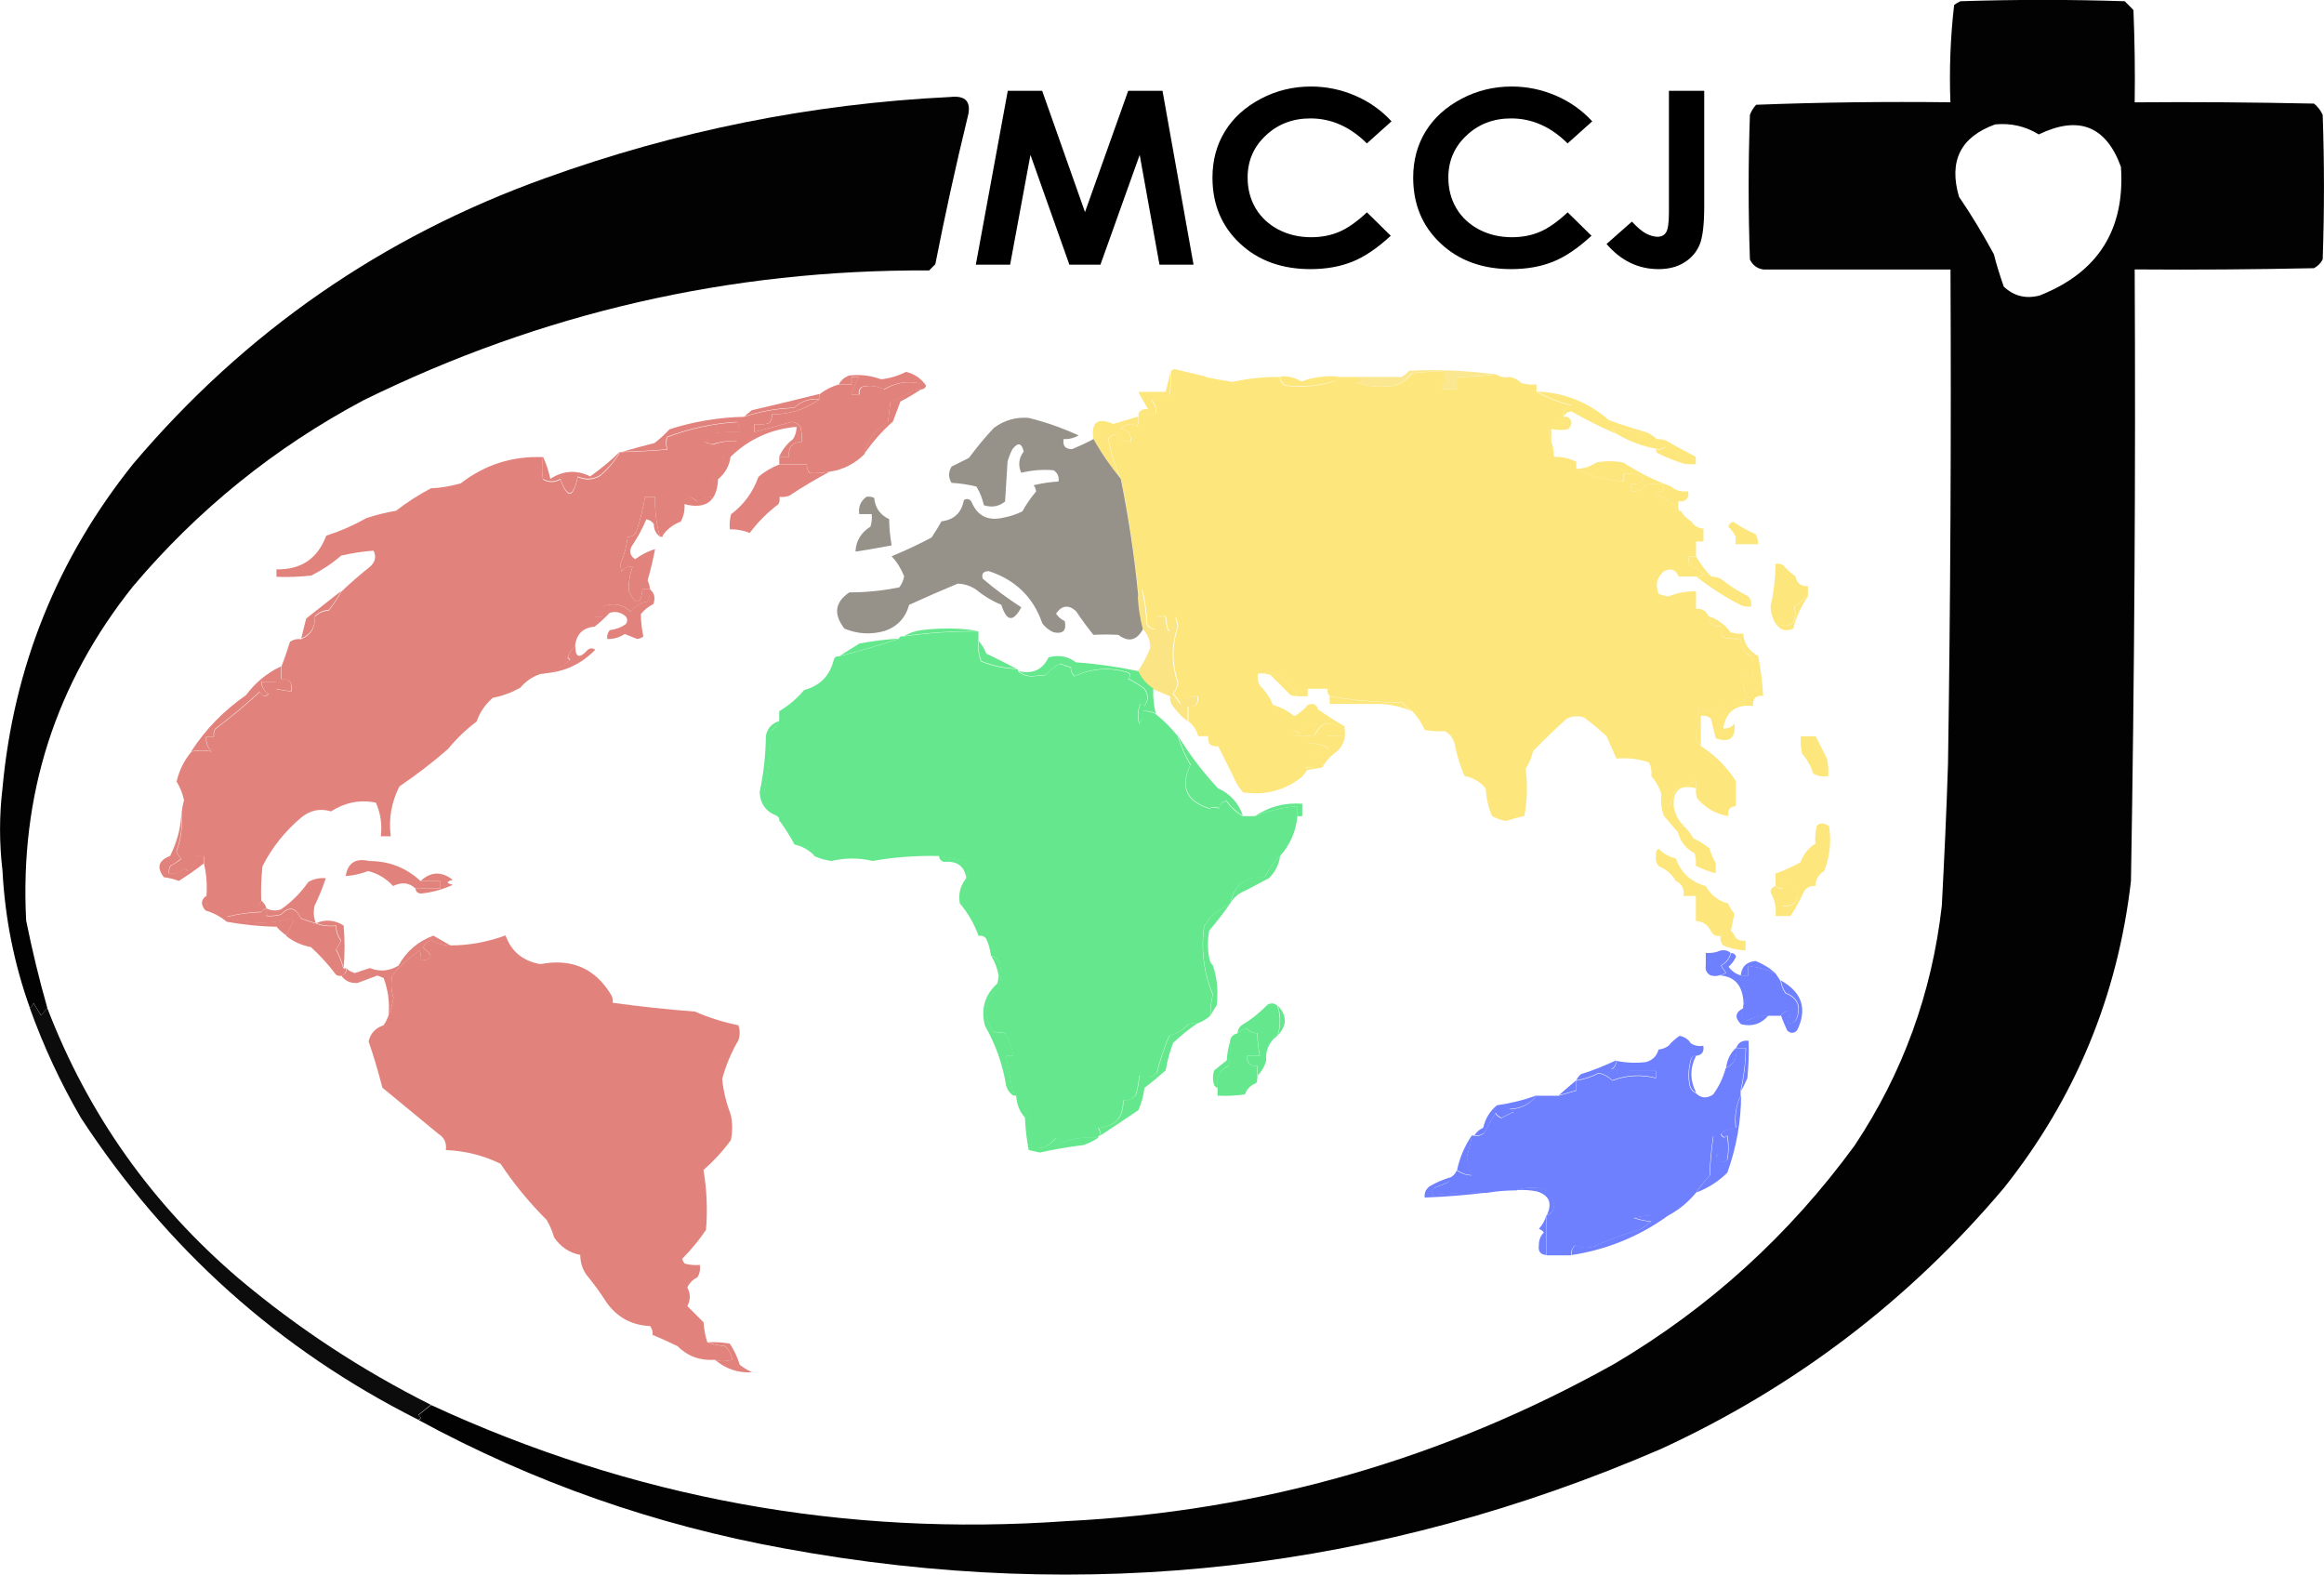 <svg xmlns="http://www.w3.org/2000/svg" id="Layer_1" data-name="Layer 1" viewBox="0 0 299.53 202.93"><defs><style>      .cls-1 {        fill: #6f80ff;      }      .cls-1, .cls-2, .cls-3, .cls-4, .cls-5, .cls-6, .cls-7, .cls-8, .cls-9, .cls-10 {        stroke-width: 0px;      }      .cls-1, .cls-2, .cls-4, .cls-5, .cls-6, .cls-7, .cls-8, .cls-9, .cls-10 {        fill-rule: evenodd;      }      .cls-2 {        fill: #e2827c;      }      .cls-3 {        fill: #000;      }      .cls-4 {        fill: #969189;      }      .cls-5 {        fill: #020202;      }      .cls-6 {        fill: #fde67c;      }      .cls-7 {        fill: #fae790;      }      .cls-8 {        fill: #0c0c0c;      }      .cls-9 {        fill: #65e88d;      }      .cls-10 {        fill: #fae484;      }    </style></defs><g><path class="cls-5" d="M6.09,129.89c-.26.29-.51.61-.8.96-.32-.55-.64-1.06-.96-1.61-.1.29-.26.51-.48.64-2.05-5.72-3.21-11.61-3.53-17.69-.42-3.54-.42-7.08,0-10.61,1.44-15.66,7.06-29.59,16.85-41.81,14.38-16.98,32.07-29.27,53.13-36.82,16.85-6.08,34.25-9.58,52.17-10.45,2.02-.23,2.76.64,2.25,2.57-1.54,6.3-2.92,12.61-4.17,18.98-.26.26-.55.55-.8.8-25.65-.13-49.92,5.44-72.88,16.72-11.43,6.08-21.32,14.05-29.7,23.96-10.05,12.58-14.64,26.95-13.8,43.1.77,3.8,1.67,7.56,2.73,11.26Z"></path><path class="cls-5" d="M299.36,14.8c-.26-.58-.64-1.06-1.12-1.45-7.7-.16-15.41-.23-23.11-.16.06-3.96,0-7.94-.16-11.9l-1.12-1.13c-7.06-.23-14.13-.23-21.19,0-.29.13-.55.29-.8.48-.48,4.15-.64,8.33-.48,12.54-8.35-.1-16.69,0-25.04.32-.35.39-.61.8-.8,1.29-.22,6.21-.22,12.45,0,18.65.35.74.96,1.19,1.77,1.29h24.08c.1,21.29,0,42.52-.32,63.68-.19,6.11-.48,12.22-.8,18.33-1.28,11.22-5.01,21.52-11.24,30.88-8.41,11.51-18.72,20.9-30.98,28.14-21.93,12.25-45.46,19.01-70.63,20.26-28.6,2.03-55.89-2.96-81.86-14.96-.51.42-1.06.84-1.61,1.29.35.29.35.51,0,.64,14.8,8.04,30.53,13.54,47.19,16.56,39.01,7.17,76.66,2.86,113-12.86,17.21-7.94,31.94-19.14,44.14-33.61,9.21-11.58,14.67-24.76,16.37-39.56.45-26.28.61-52.52.48-78.8,7.7.06,15.41,0,23.11-.16.48-.26.87-.64,1.12-1.13.22-6.21.22-12.45,0-18.65ZM262.92,38.07c-1.8.48-3.34.1-4.66-1.13-.48-1.38-.93-2.77-1.28-4.18-1.38-2.54-2.86-5.02-4.49-7.4-1.35-4.6.19-7.72,4.66-9.33,2.02-.19,3.88.23,5.62,1.29,5.14-2.48,8.67-1.09,10.59,4.18.55,8.07-2.95,13.6-10.43,16.56Z"></path><path class="cls-6" d="M155.32,48.57c1.16.26,2.34.45,3.53.64,2.02-.45,4.05-.64,6.1-.64,0,.48.22.87.64,1.13,2.05.26,4.11.1,6.1-.48.39-.06.61-.29.64-.64h2.62c.13.23.35.39.64.48-.22.1-.42.23-.64.32,1.57.48,3.18.58,4.82.32.93-.29,1.67-.84,2.25-1.61,1.38-.16,2.79-.23,4.17-.16-.06.42.06.8.32,1.13-.48.23-.67.61-.64,1.13h1.87v-1.61c1.73,0,3.44-.13,5.14-.32.45.32,1,.42,1.61.32.61.06,1.16.35,1.61.8.64.16,1.28.23,1.93.16v.96c1.38.77,2.86,1.35,4.49,1.77-.9.26-1.22.74-.96,1.45h.32v.96c-2.02-.45-2.66.29-1.93,2.25.22.61.32,1.25.32,1.93,1.03,0,1.99.19,2.89.64v.91c1.89.96,3.92,1.51,6.1,1.61v-.96c.83-.1,1.64,0,2.41.32.19.29.16.58-.16.8-.42.16-.83.23-1.28.16v.96c.8.1,1.44-.16,1.93-.8.74-.16,1.48-.23,2.25-.16v.96c-.39-.06-.71.03-.96.32,1.09.51,2.05,1.16,2.89,1.93,0,.23.1.32.32.32.32.55.74.96,1.28,1.29.39.58.9.9,1.61.96v1.66h-.96v1.93h-.96c-.06.45,0,.87.16,1.29.71.16,1.28.48,1.77.96-.26.29-.58.39-.96.32h-2.25c-.39-.9-1.03-1.13-1.93-.64-.9.8-1.12,1.77-.64,2.89.42.16.83.29,1.28.32,1.12-.45,2.31-.68,3.53-.64v2.25c.8-.06,1.32.26,1.61.96.06.96.61,1.38,1.61,1.29-.06.51,0,1,.32,1.45.74.16,1.48.23,2.25.16-.1,1.13.39,1.87,1.44,2.25.26,1,.22,1.96-.16,2.89-.83-.8-1.16-.55-.96.8,0,.64.26,1.16.64,1.61-.9.58-1.86,1.06-2.89,1.45-.29-.03-.58-.13-.8-.32-.96.84-1.93.84-2.89,0,.22,1.29.16,2.57-.16,3.86,0,.58.26,1.03.64,1.29,1.83,1.19,3.31,2.67,4.49,4.5v3.22c-.77.06-1.09.48-.96,1.29-1.57-.23-2.92-1-4.01-2.25-.16-.42-.22-.84-.16-1.29.1-1.32-.13-1.48-.64-.48-.64.1-1.28.23-1.93.32-.39.87-.71,1.8-.96,2.73-.32-.68-.64-1.32-.96-1.93-.29-.87-.71-1.61-1.28-2.25.06-.64,0-1.22-.32-1.77-1.35-.45-2.73-.61-4.17-.48-.42-.96-.87-1.93-1.28-2.89-.9-.84-1.86-1.64-2.89-2.41-.77-.26-1.51-.19-2.25.16-1.51,1.35-2.95,2.73-4.33,4.18-.19.8-.51,1.58-.96,2.25.26,2.03.22,4.08-.16,6.11-.8.16-1.61.39-2.41.64-.64-.13-1.22-.35-1.77-.64-.45-1.09-.74-2.28-.8-3.54-.74-.9-1.64-1.42-2.73-1.61-.58-1.29-1-2.7-1.28-4.18-.22-.74-.64-1.29-1.28-1.61-.87.06-1.73,0-2.57-.16-.42-.93-.96-1.74-1.61-2.41-.45-.29-.9-.68-1.28-1.13-3.15,0-6.26-.29-9.31-.8-.29-.23-.39-.55-.32-.96h-2.57v.96h-1.28c-.8-1.7-2.15-2.8-4.01-3.22-.45,0-.83.1-1.12.32-.1.58,0,1.13.32,1.61.71.68,1.22,1.48,1.61,2.41,1.03.29,1.93.77,2.73,1.45.67-.35,1.28-.84,1.77-1.45.64-.26,1.06-.1,1.28.48v1.93c-.9.13-1.64.58-2.25,1.29-.48-.45-.93-.39-1.28.16,1.06.23,2.15.23,3.21,0,.58-1.38,1.54-1.77,2.89-1.13.45.32.64.77.64,1.29h-1.93c.1.55.16,1.09.16,1.61-.83-.55-1.73-.74-2.73-.64,0,1.09.48,1.51,1.61,1.29.13,1.38-.51,1.96-1.93,1.77-.26.32-.39.71-.32,1.13-2.22,1.83-4.78,2.51-7.7,2.09-.55-.64-1-1.35-1.28-2.09l-1.93-3.86c-.96.1-1.38-.32-1.28-1.29h-1.28c-.22-.77-.64-1.42-1.28-1.93v-1.93c.96.1,1.38-.32,1.28-1.29-.93-.06-1.67.26-2.25.96-.29-.45-.61-.9-.96-1.29.35-.42.58-.9.64-1.45-.83-2.41-.83-4.82,0-7.24-.1-.42-.22-.87-.32-1.29-.61,2.54-1.03,2.54-1.28,0h-1.28v1.61c-.51.03-.9-.16-1.12-.64-.06-1.54-.29-3.02-.64-4.5-.06.39-.22.71-.48.96-.48-5.08-1.25-10.13-2.25-15.12-.8-1.7-1.35-3.41-1.61-5.15.55-.8,1.09-.77,1.61.16.42.16.83.23,1.28.16.06-.9-.39-1.45-1.28-1.61.58-.71,1.28-.8,2.09-.32.16-.42.22-.84.16-1.29v-.32h2.25c.1-.74-.13-1.38-.64-1.93.8-.23,1.61-.45,2.41-.64.16-.96.22-1.93.16-2.89.06-.19.22-.29.48-.32,1.38.32,2.7.64,4.01.96Z"></path><path class="cls-2" d="M118.72,50.18c0-.32-.06-.58-.32-.8-1.61-.32-3.11-.03-4.49.8-.96-.48-1.93-.58-2.89-.32-.29.26-.39.58-.32.96h-.96c.22-.8.55-1.54.96-2.25h-.96v.96h-1.61c.26-.55.71-.9,1.28-1.13,1.41-.19,2.83,0,4.17.48,1.12-.13,2.18-.45,3.21-.96,1.06.26,1.93.84,2.57,1.77-.1.32-.32.48-.64.48Z"></path><path class="cls-6" d="M165,48.52c1-.1,1.89.13,2.73.64,1.51-.55,3.05-.77,4.66-.64,0,.35-.26.58-.64.64-1.99.58-4.05.74-6.1.48-.42-.26-.64-.64-.64-1.13Z"></path><path class="cls-7" d="M192.88,48.25c-1.7.19-3.4.29-5.14.32v1.61h-1.93c0-.51.16-.9.64-1.13-.26-.32-.39-.71-.32-1.13-1.38-.06-2.79,0-4.17.16-.58.77-1.32,1.32-2.25,1.61-1.64.26-3.24.16-4.82-.32.22-.1.42-.23.64-.32-.29-.1-.51-.26-.64-.48h5.78c.35-.19.67-.48.96-.8,3.82-.19,7.54,0,11.24.48Z"></path><path class="cls-6" d="M150.88,47.93c.06.96,0,1.93-.16,2.89-.8.19-1.61.42-2.41.64.51.55.74,1.19.64,1.93h-2.25c.22-.55.64-.74,1.28-.64-.42-.74-.87-1.51-1.28-2.25h3.53c.22-.87.42-1.7.64-2.57Z"></path><path class="cls-2" d="M105.56,50.77v.64c-1.25-.1-2.31.29-3.21,1.13-2.22.06-4.33.45-6.42,1.13.29-.26.61-.51.96-.8,2.92-.68,5.81-1.38,8.67-2.09Z"></path><path class="cls-2" d="M118.78,50.18c-.45-.06-.87,0-1.28.16-.8.68-1.7,1.16-2.73,1.45-.1.87-.22,1.7-.32,2.57-1.64,1-2.63,2.38-3.05,4.18-1.22,1.22-2.73,1.99-4.49,2.25-.87.16-1.7.23-2.57.16-.26-.32-.39-.71-.32-1.13h-3.58v-.96h1.28c-.16-1.22.39-1.87,1.61-1.93.06-.64,0-1.29-.16-1.93-.26-.35-.64-.58-1.12-.64-1.61.48-3.21.9-4.82,1.29v-.96c.64.06,1.28,0,1.93-.16.26-.32.39-.71.32-1.13,2.28,0,4.33-.64,6.1-1.93v-.64c.74-.58,1.61-1.03,2.57-1.29h1.61v-.96h.96c-.42.71-.74,1.45-.96,2.25h1.02c-.06-.39.03-.71.32-.96.96-.26,1.93-.16,2.89.32,1.38-.84,2.89-1.13,4.49-.8.26.23.35.48.32.8Z"></path><path class="cls-2" d="M105.56,51.47c-1.77,1.29-3.82,1.93-6.1,1.93.06.42-.06.8-.32,1.13-.64.16-1.28.23-1.93.16v.96c1.61-.39,3.21-.8,4.82-1.29.48.06.87.29,1.12.64.16.64.22,1.29.16,1.93-1.22.06-1.77.71-1.61,1.93h-1.28c.39-.87.96-1.64,1.77-2.25.32-.48.48-1.03.48-1.61-3.31.29-6.13,1.58-8.51,3.86-.16,1.19-.71,2.15-1.61,2.89-.13,2.86-1.57,3.92-4.33,3.22.06.8-.1,1.54-.48,2.25-1.03.39-1.86,1.03-2.41,1.93,0-1.42.67-2.19,2.09-2.25-.13-1.32.35-2.28,1.44-2.89.39.13.71.35.96.64.58-.39,1.22-.61,1.93-.64-.06-.87,0-1.74.16-2.57.29-.42.67-.74,1.12-.96.42-.61.42-1.19,0-1.77.87-.42,1.51-1.06,1.93-1.93-1.09,0-2.15.13-3.21.48-.32-.1-.64-.23-.96-.32.35-.45.77-.84,1.28-1.13,1.06-.16,2.12-.23,3.21-.16.1-.48,0-.9-.32-1.29-3.08.19-6.1.84-8.99,1.93-.19.48-.19,1.03,0,1.61-1.93.16-3.85.26-5.78.32,1.35-.39,2.73-.77,4.17-1.13.67-.51,1.32-1.13,1.93-1.77,3.11-1,6.32-1.54,9.63-1.61,2.09-.68,4.21-1.06,6.42-1.13.9-.84,1.96-1.22,3.21-1.13Z"></path><path class="cls-6" d="M201.87,53.66c.74.35.87.87.32,1.61-.71.19-1.48.19-2.25,0v1.61c-.74-1.96-.1-2.7,1.93-2.25v-.96Z"></path><path class="cls-6" d="M198.07,50.45c3.53.13,6.65,1.38,9.31,3.7,1.48.55,2.99,1.03,4.49,1.45-1.25.13-2.44-.1-3.53-.64-.22.1-.42.23-.64.32.22.23.45.42.64.64-1.96-.84-3.88-1.8-5.78-2.89-.48,0-.8.19-.96.64-.26-.71.06-1.19.96-1.45-1.64-.42-3.11-1-4.49-1.77Z"></path><path class="cls-2" d="M118.78,50.13c-.87.58-1.77,1.13-2.73,1.61-.32.87-.64,1.7-.96,2.57-1.41,1.25-2.66,2.67-3.69,4.18.42-1.8,1.41-3.18,3.05-4.18.1-.87.22-1.7.32-2.57,1.03-.29,1.93-.77,2.73-1.45.42-.16.83-.23,1.28-.16Z"></path><path class="cls-6" d="M146.71,53.66c.06.45,0,.87-.16,1.29-.8-.48-1.51-.39-2.09.32.9.16,1.35.71,1.28,1.61-.45.06-.87,0-1.28-.16-.51-.93-1.06-.96-1.61-.16.26,1.74.8,3.44,1.61,5.15-1.35-1.64-2.54-3.34-3.53-5.15-.32-2.15.51-2.8,2.57-1.93,1.09-.32,2.15-.64,3.21-.96Z"></path><path class="cls-6" d="M211.88,55.59c.61.19,1.16.51,1.61.96.48.19.93.51,1.28.96-.39.29-.8.42-1.28.32-1.83-.32-3.53-.96-5.14-1.93-.19-.23-.42-.42-.64-.64.22-.1.42-.23.64-.32,1.09.55,2.28.77,3.53.64Z"></path><path class="cls-6" d="M213.43,56.61c.45-.06.87,0,1.28.16,1.28.74,2.57,1.42,3.85,2.09v.96h-1.28c-1.12-.32-2.25-.74-3.37-1.29-.32-.1-.48-.32-.48-.64.48.1.9,0,1.28-.32-.35-.45-.8-.77-1.28-.96Z"></path><path class="cls-4" d="M140.93,56.56c1,1.8,2.18,3.51,3.53,5.15,1,4.99,1.77,10.03,2.25,15.12.06,1.42.29,2.83.64,4.18-.83,1.54-1.89,1.8-3.21.8-1.09-.06-2.15-.06-3.21,0-.8-1-1.54-1.99-2.25-3.06-.96-.87-1.83-.74-2.57.32.26.42.64.74,1.12.96.26,1.22-.22,1.7-1.44,1.45-.58-.26-1.06-.64-1.44-1.13-1.16-3.38-3.47-5.63-6.9-6.75-.71,0-.96.32-.8.96,1.57,1.35,3.24,2.57,4.98,3.7-1.06,1.96-1.89,1.83-2.57-.32-1.16-.48-2.25-1.13-3.21-1.93-.74-.51-1.54-.77-2.41-.8-2.09.87-4.17,1.77-6.26,2.73-.48,1.7-1.54,2.83-3.21,3.38-1.73.48-3.47.39-5.14-.32-1.44-1.87-1.22-3.41.64-4.66,2.18,0,4.3-.23,6.42-.64.35-.42.55-.9.64-1.45-.39-.96-.9-1.8-1.61-2.57,1.73-.71,3.44-1.51,5.14-2.41.45-.68.9-1.38,1.28-2.09,1.64-.19,2.6-1.13,2.89-2.73.35-.23.67-.19.96.16.77,1.9,2.15,2.57,4.17,2.09.83-.16,1.64-.42,2.41-.8.51-.93,1.09-1.77,1.77-2.57-.03-.29-.13-.58-.32-.8,1.06-.26,2.12-.42,3.21-.48.1-.64-.13-1.13-.64-1.45-1.41-.13-2.83,0-4.17.32-.42-.96-.32-1.87.32-2.73-.26-1.13-.74-1.22-1.44-.32-.29.51-.48,1.06-.64,1.61-.1,1.7-.22,3.44-.32,5.15-.8.64-1.7.8-2.73.48-.19-.87-.51-1.67-.96-2.41-1.06-.26-2.12-.42-3.21-.48-.42-.68-.42-1.38,0-2.09.74-.39,1.51-.74,2.25-1.13,1-1.35,2.05-2.64,3.21-3.86,1.35-1,2.86-1.42,4.49-1.29,2.22.55,4.37,1.32,6.42,2.25-.58.35-1.22.51-1.93.48-.13.87.22,1.32,1.12,1.29.93-.39,1.83-.8,2.73-1.29Z"></path><path class="cls-6" d="M215.35,62.67c.61.55,1.38.74,2.25.64v.64c-.22.55-.64.74-1.28.64v.96c-.83-.77-1.8-1.42-2.89-1.93.26-.29.58-.39.96-.32v-.96c-.77-.06-1.51,0-2.25.16-.48.64-1.12.9-1.93.8v-.96c.45.06.87,0,1.28-.16.32-.23.35-.51.16-.8-.77-.29-1.57-.42-2.41-.32v.96c-2.18-.1-4.21-.64-6.1-1.61.96,0,1.8-.26,2.57-.8,1.19-.23,2.34-.23,3.53,0,1.96,1.29,3.98,2.28,6.1,3.06Z"></path><path class="cls-2" d="M85.33,69.16h-.27c-.48-1.67-.67-3.38-.64-5.15h-1.28c-.26,1.51-.64,3.02-1.12,4.5-.22.48-.61.68-1.12.64-.13,1.22-.45,2.41-.96,3.54.06.32.1.64.16.96.35-.48.83-.71,1.44-.64-.39,1.03-.55,2.12-.48,3.22.93,1.8,1.51,1.7,1.77-.32h.91c.1.58,0,1.13-.32,1.61-.9.16-1.57.58-2.09,1.29-1.09-.96-2.34-1.16-3.69-.64v1.29h-.96v1.29c-1.57.13-2.41.96-2.57,2.57-.45.35-.77.84-.96,1.45l.32.32c-1.12,1.03-2.41,1.64-3.85,1.77-1,.35-1.86.93-2.57,1.77-1.09.61-2.28,1.06-3.53,1.29-.96.84-1.67,1.83-2.09,3.06-1.38,1.03-2.6,2.22-3.69,3.54-1.99,1.74-4.08,3.34-6.26,4.82-1.03,2.03-1.41,4.15-1.12,6.43h-1.28c.19-1.54-.03-2.99-.64-4.34-2.09-.42-4.01,0-5.78,1.13-1.41-.42-2.7-.16-3.85.8-2.09,1.77-3.76,3.86-4.98,6.27-.16,1.51-.22,2.99-.16,4.5-.22.48-.67.77-1.28.8-1.57.1-3.11.26-4.66.48-.35,0-.67-.13-.96-.32-.16-.51-.22-1.06-.16-1.61.1-1.45,0-2.86-.32-4.18v-.96h-.96c0,.84-.39,1.48-1.12,1.93-.13-.16-.29-.26-.48-.32-.55.51-1.19.74-1.93.64,0-.35,0-.68.16-.96.51-.29,1-.61,1.44-.96-.29-.26-.51-.58-.64-.96.55-1.45.77-2.96.64-4.5,0-.71.13-1.42.32-2.09-.19-.87-.51-1.67-.96-2.41.35-1.48,1-2.77,1.93-3.86.9-.16,1.73-.16,2.57,0-.51-.55-.74-1.19-.64-1.93h.96c-.03-.35,0-.68.16-.96,2.02-1.51,3.95-3.12,5.78-4.82.26.61.64.71,1.12.32-.58-.39-.9-.93-.96-1.61h1.93v.96c.64.1,1.28.23,1.93.32.22-1.13-.19-1.64-1.28-1.61v-1.61c.42-1.06.77-2.12,1.12-3.22.45-.29.93-.39,1.44-.32,1.22-.51,1.83-1.48,1.77-2.89.48-.48,1.06-.74,1.77-.8.64-.77,1.16-1.58,1.61-2.41,1.16-1.13,2.41-2.19,3.69-3.22.71-.61.87-1.32.48-2.09-1.38.1-2.79.32-4.17.64-1.19,1.03-2.47,1.87-3.85,2.57-1.51.16-2.99.23-4.49.16v-.96c3.18.06,5.3-1.38,6.42-4.34,1.8-.58,3.5-1.32,5.14-2.25,1.25-.42,2.54-.74,3.85-.96,1.41-1.09,2.92-2.06,4.49-2.89,1.32-.06,2.6-.29,3.85-.64,3.11-2.41,6.65-3.54,10.59-3.38-.13,1-.13,1.96,0,2.89.74.42,1.51.42,2.25,0,.93,2.54,1.67,2.41,2.25-.32,1,.45,1.96.39,2.89-.16,1.06-.9,1.89-1.9,2.57-3.06h.32c1.93-.06,3.85-.16,5.78-.32-.19-.58-.19-1.13,0-1.61,2.89-1.09,5.91-1.74,8.99-1.93.29.39.42.8.32,1.29-1.09-.06-2.15,0-3.21.16-.51.29-.93.68-1.28,1.13.32.1.64.23.96.32,1.06-.35,2.12-.51,3.21-.48-.42.87-1.06,1.51-1.93,1.93.42.58.42,1.16,0,1.77-.45.23-.83.55-1.12.96-.16.84-.22,1.7-.16,2.57-.71,0-1.35.26-1.93.64-.26-.29-.58-.51-.96-.64-1.09.61-1.57,1.58-1.44,2.89-1.41.06-2.12.84-2.09,2.25Z"></path><path class="cls-2" d="M79.93,58.17c-.67,1.16-1.51,2.15-2.57,3.06-.93.55-1.89.61-2.89.16-.58,2.73-1.32,2.86-2.25.32-.74.42-1.51.42-2.25,0-.13-.93-.13-1.9,0-2.89.42.9.74,1.87.96,2.89,1.67-1.09,3.37-1.19,5.14-.32,1.41-1,2.7-2.06,3.85-3.22Z"></path><path class="cls-2" d="M100.48,59.83h3.53c-.06.42.06.8.32,1.13.87.06,1.7,0,2.57-.16-1.73.93-3.44,1.93-5.14,3.06-.42.16-.83.23-1.28.16.03.35,0,.68-.16.96-1.41,1.06-2.63,2.28-3.69,3.7-.77-.32-1.64-.48-2.57-.48-.06-.64,0-1.29.16-1.93,1.67-1.25,2.83-2.86,3.53-4.82.83-.71,1.73-1.22,2.73-1.61Z"></path><path class="cls-4" d="M111.71,64.01c.35-.03.67,0,.96.16.13,1.29.77,2.19,1.93,2.73,0,1.13.13,2.25.32,3.38-1.57.29-3.11.58-4.66.8.06-1.38.71-2.44,1.93-3.22.16-.51.22-1.06.16-1.61h-1.61c-.13-.96.19-1.7.96-2.25Z"></path><path class="cls-6" d="M223.7,70.12v-.96c-.22-.48-.55-.93-.96-1.29.1-.32.32-.55.64-.64.9.61,1.86,1.16,2.89,1.61.22.39.35.84.32,1.29h-2.89Z"></path><path class="cls-2" d="M85.07,69.16c-.51-.35-.8-.9-.8-1.61-.22-.35-.55-.55-.96-.64-.51,1.22-1.16,2.41-1.93,3.54-.29.68-.13,1.22.48,1.61.8-.58,1.64-1.03,2.57-1.29-.26,1.35-.58,2.7-.96,4.02.16.35.26.74.32,1.13h-.96c-.26,2.03-.83,2.12-1.77.32-.06-1.09.1-2.19.48-3.22-.61-.06-1.09.16-1.44.64-.06-.32-.1-.64-.16-.96.51-1.13.83-2.32.96-3.54.51.03.9-.16,1.12-.64.48-1.48.87-2.99,1.12-4.5h1.28c-.03,1.77.16,3.47.64,5.15Z"></path><path class="cls-6" d="M231.41,74.25c.16.9.67,1.32,1.61,1.29v1.29c-.55.48-1.12.9-1.77,1.29.42,2.19-.39,2.96-2.41,2.25-.39-.68-.61-1.42-.64-2.25.42-1.8.61-3.63.64-5.47.35-.03.67,0,.96.16.51.58,1.03,1.06,1.61,1.45Z"></path><path class="cls-6" d="M218.62,71.73c.55.96,1.19,1.83,1.93,2.57.48,0,.9.1,1.28.32,1.09.87,2.25,1.61,3.53,2.25.29.39.42.8.32,1.29-.45.06-.87,0-1.28-.16-2.09-1.06-4.01-2.32-5.78-3.7.39.06.71-.03.96-.32-.48-.48-1.06-.8-1.77-.96-.16-.42-.22-.84-.16-1.29h.96Z"></path><path class="cls-10" d="M153.07,92.95c-.83-.64-1.54-1.38-2.09-2.25-.16-.29-.19-.61-.16-.96-.74-.32-1.51-.64-2.25-.96-.87-.58-1.51-1.32-1.93-2.25.64-.93,1.19-1.93,1.61-3.06,0-.96-.35-1.77-.96-2.41-.35-1.35-.58-2.77-.64-4.18.26-.26.42-.58.48-.96.35,1.48.58,2.96.64,4.5.22.48.61.68,1.12.64v-1.61h1.28c.26,2.54.67,2.54,1.28,0,.1.42.22.87.32,1.29-.83,2.41-.83,4.82,0,7.24-.06.55-.29,1.03-.64,1.45.35.39.67.84.96,1.29.58-.71,1.32-1.03,2.25-.96.1.96-.32,1.38-1.28,1.29v1.93Z"></path><path class="cls-2" d="M83.73,75.91c.61.48.77,1.13.48,1.93-.64.32-1.16.74-1.61,1.29,0,1,.13,1.96.32,2.89-.22.19-.51.29-.8.32-.55-.23-1.06-.42-1.61-.64-.67.45-1.44.68-2.25.64-.06-.42.06-.8.32-1.13.77-.1,1.48-.35,2.09-.8.22-.32.22-.64,0-.96-.61-.55-1.32-.71-2.09-.48-.61.64-1.25,1.25-1.93,1.77v-1.29h.96v-1.29c1.35-.51,2.6-.32,3.69.64.51-.71,1.19-1.13,2.09-1.29.32-.48.42-1.03.32-1.61Z"></path><path class="cls-2" d="M43.97,76.18c-.45.84-.96,1.64-1.61,2.41-.71.06-1.28.32-1.77.8.06,1.42-.55,2.38-1.77,2.89.22-.84.42-1.7.64-2.57,1.51-1.19,3.02-2.38,4.49-3.54Z"></path><path class="cls-6" d="M233.06,76.82c-.9,1.25-1.54,2.64-1.93,4.18-.96.42-1.7.23-2.25-.64,2.02.71,2.83-.06,2.41-2.25.64-.39,1.22-.8,1.77-1.29Z"></path><path class="cls-9" d="M126.16,81.32c-3.24,0-6.45.19-9.63.64.77-.45,1.61-.71,2.57-.8,2.41-.26,4.75-.23,7.06.16Z"></path><path class="cls-9" d="M115.89,82.29c-2.47.84-5.04,1.58-7.7,2.25.87-.55,1.73-1.09,2.57-1.61,1.7-.32,3.4-.55,5.14-.64Z"></path><path class="cls-9" d="M126.11,81.38v1.29c-.1.87,0,1.74.32,2.57,1.44.58,2.95.9,4.49.96.22,0,.32.1.32.32.45.42,1.03.64,1.77.64.58-.06,1.19-.1,1.77-.16.51-.61,1.09-1.09,1.77-1.45l1.44.48c0,.45.13.8.48,1.13,2.22-1.03,4.53-1.19,6.9-.48.35.23.35.51,0,.8.74.35,1.44.8,2.09,1.29.55.77.55,1.51,0,2.25-.13-.16-.29-.26-.48-.32-.39.84-.42,1.7-.16,2.57.42-.45.58-1,.48-1.61.58-.03,1.12.06,1.61.32,1.09.87,2.05,1.83,2.89,2.89.39,1.29.9,2.51,1.61,3.7-1.35,2.83-.55,4.7,2.41,5.63.48-.19.93-.19,1.28,0,.1-.55.42-.87.96-.96.55.8,1.25,1.45,2.09,1.93h1.61c1.73-.68,3.56-1.13,5.46-1.29v1.29c-.19,1.99-.96,3.73-2.25,5.15-.8.74-1.44,1.67-1.93,2.73-2.5-.13-3.98,1-4.49,3.38-.9.51-1.77,1.13-2.57,1.77-.22.42-.48.77-.8,1.13-.42,3.06-.06,6.01,1.12,8.84-.22.9-.32,1.8-.32,2.73-.48.42-1,.74-1.61.96-.45-.06-.87,0-1.28.16-.64.71-1.44,1.19-2.41,1.45-.67,1.58-1.19,3.18-1.61,4.82-.67.68-1.41.8-2.25.32-.06.87-.22,1.74-.48,2.57-.45.48-.96.68-1.61.64.06,2.19-1,3.34-3.21,3.54.19.29.32.61.32.96-.22,0-.32.1-.32.32-1.64-.16-3.18.06-4.66.64-.32-.16-.58-.39-.8-.64-.77,1.09-1.86,1.54-3.21,1.29.48-2.67-.16-4.92-1.93-6.75h-.32c-.32-1.7-.64-3.44-.96-5.15h.96c-.19-1.03-.55-1.99-1.12-2.89-.42-.1-.9-.16-1.44-.16-1.48-2.12-1.28-4.02.64-5.63.39-1.06.42-2.12.16-3.22-.22-.51-.61-.84-1.12-.96-.1-.77-.29-1.54-.64-2.25-.26-.29-.58-.39-.96-.32-.55-1.54-1.35-2.93-2.41-4.18-.22-1.22.06-2.28.8-3.22.39-.74.29-1.51-.32-2.25-1.06-.26-2.15-.48-3.21-.64-2.86-.06-5.68.13-8.51.64-1.77-.42-3.53-.42-5.3,0-.8-.1-1.54-.32-2.25-.64.03-.35,0-.68-.16-.96-1.89-.26-3.02-1.32-3.37-3.22-.29-.19-.61-.32-.96-.32.06-.32-.06-.55-.32-.64.06-.45,0-.87-.16-1.29-1-.35-1.48-1.06-1.44-2.09.51-2.48.8-4.99.8-7.56.51-.32.9-.77,1.12-1.29v-1.29c1.19-.71,2.28-1.61,3.21-2.73,2.09-.55,3.37-1.9,3.85-4.02.16-.26.35-.35.64-.32,2.66-.68,5.23-1.42,7.7-2.25.1-.26.32-.39.64-.32,3.18-.45,6.39-.68,9.63-.64Z"></path><path class="cls-2" d="M74.15,83.25c0,1.51.55,1.67,1.61.48.32-.23.64-.23.96,0-1.93,1.99-4.3,2.99-7.06,3.06,1.44-.13,2.73-.74,3.85-1.77l-.32-.32c.19-.61.51-1.09.96-1.45Z"></path><path class="cls-9" d="M126.16,82.61c.39.45.71,1,.96,1.61,1.32.64,2.6,1.29,3.85,1.93-1.54-.06-3.05-.39-4.49-.96-.32-.84-.42-1.7-.32-2.57Z"></path><path class="cls-9" d="M146.71,86.47c.42.93,1.06,1.67,1.93,2.25-.06,1.09.06,2.15.32,3.22-.48-.26-1.03-.35-1.61-.32.1.61-.06,1.16-.48,1.61-.26-.87-.22-1.74.16-2.57.19.06.35.16.48.32.55-.74.55-1.48,0-2.25-.64-.48-1.35-.93-2.09-1.29.35-.29.35-.58,0-.8-2.38-.71-4.69-.55-6.9.48-.35-.32-.51-.68-.48-1.13l-1.44-.48c-.67.35-1.25.84-1.77,1.45-.58.06-1.19.1-1.77.16-.74,0-1.32-.23-1.77-.64,1.8.42,3.08-.16,3.85-1.77,1.32-.35,2.5-.16,3.53.64,2.73.19,5.39.58,8.03,1.13Z"></path><path class="cls-6" d="M162.12,86.79c.29-.23.67-.32,1.12-.32,1.86.42,3.21,1.51,4.01,3.22-.35.03-.67,0-.96-.16-.83-.87-1.7-1.7-2.57-2.57-.51-.16-1.06-.23-1.61-.16Z"></path><path class="cls-6" d="M171.37,89.74c3.05.51,6.16.8,9.31.8.39.45.83.84,1.28,1.13-1.41-.64-2.92-.96-4.49-.96h-6.1v-.96Z"></path><path class="cls-6" d="M220.17,79.39c1.16.39,2.12,1.06,2.89,2.09.51.16,1.06.23,1.61.16.1,1.29.74,2.25,1.93,2.89.35,1.7.55,3.41.64,5.15-.96-.1-1.38.32-1.28,1.29-2.25-.23-3.53.74-3.85,2.89.61.06,1.09-.16,1.44-.64.19,1.9-.61,2.54-2.41,1.93-.22-.87-.42-1.7-.64-2.57-.39-.29-.8-.42-1.28-.32v3.86c-.39-.26-.61-.71-.64-1.29.32-1.29.39-2.57.16-3.86.96.84,1.93.84,2.89,0,.22.19.51.29.8.32,1.03-.39,1.99-.87,2.89-1.45-.39-.45-.61-.96-.64-1.61-.19-1.35.13-1.61.96-.8.39-.93.42-1.9.16-2.89-1.06-.39-1.54-1.13-1.44-2.25-.77.06-1.51,0-2.25-.16-.29-.45-.39-.93-.32-1.45-1,.1-1.54-.32-1.61-1.29Z"></path><path class="cls-2" d="M36.22,85.88v1.61c1.09-.03,1.51.48,1.28,1.61-.64-.1-1.28-.23-1.93-.32v-.96h-1.93c.06.68.39,1.22.96,1.61-.48.39-.87.29-1.12-.32-1.83,1.7-3.76,3.31-5.78,4.82-.16.29-.19.61-.16.96h-.96c-.1.74.13,1.38.64,1.93-.83-.16-1.67-.16-2.57,0,1.86-2.86,4.21-5.27,7.06-7.24,1.19-1.61,2.7-2.86,4.49-3.7Z"></path><path class="cls-6" d="M169.77,91.35c1.16.8,2.34,1.58,3.53,2.25v.32c.19,1.16-.13,2.12-.96,2.89-.8.55-1.44,1.25-1.93,2.09-.64.1-1.28.23-1.93.32-.19.32-.39.58-.64.8-.06-.42.06-.8.32-1.13,1.41.19,2.05-.39,1.93-1.77-1.12.23-1.64-.19-1.61-1.29,1-.1,1.89.1,2.73.64,0-.51-.06-1.06-.16-1.61h1.93c0-.51-.19-.96-.64-1.29-1.35-.64-2.31-.26-2.89,1.13-1.06.23-2.15.23-3.21,0,.35-.55.8-.61,1.28-.16.61-.71,1.35-1.16,2.25-1.29v-1.93Z"></path><path class="cls-9" d="M100.48,92.9c-.22.51-.61.96-1.12,1.29,0,2.57-.29,5.08-.8,7.56-.03,1.03.45,1.74,1.44,2.09.16.42.22.84.16,1.29-1.44-.51-2.18-1.54-2.25-3.06.51-2.38.77-4.79.8-7.24.19-1,.8-1.64,1.77-1.93Z"></path><path class="cls-6" d="M232.1,94.88h1.93l1.44,2.89c.16.74.22,1.48.16,2.25-.67.1-1.32,0-1.93-.32-.29-.96-.77-1.83-1.44-2.57-.16-.74-.22-1.48-.16-2.25Z"></path><path class="cls-9" d="M151.84,94.83c1.48,2.41,3.18,4.66,5.14,6.75,1.57.71,2.66,1.9,3.21,3.54-.83-.48-1.54-1.13-2.09-1.93-.55.1-.87.42-.96.96-.35-.19-.8-.19-1.28,0-2.95-.93-3.76-2.8-2.41-5.63-.71-1.19-1.22-2.41-1.61-3.7Z"></path><path class="cls-6" d="M218.62,101.59c-2.09-.55-3.05.26-2.89,2.41.19.96.61,1.77,1.28,2.41-.48.1-.71.42-.64.96-.67-.77-1.32-1.51-1.93-2.25-.32-.9-.42-1.87-.32-2.89.32.61.64,1.25.96,1.93.26-.93.58-1.87.96-2.73.64-.1,1.28-.23,1.93-.32.51-1,.74-.84.64.48Z"></path><path class="cls-9" d="M156.93,101.59v1.61c-2.66.55-3.76-.55-3.21-3.22,1.06.51,2.12,1.06,3.21,1.61Z"></path><path class="cls-9" d="M167.84,105.18h-.64v-1.29c-1.89.16-3.72.61-5.46,1.29,1.83-1.25,3.85-1.77,6.1-1.61v1.61Z"></path><path class="cls-9" d="M100.48,105.77c.35,0,.67.13.96.32.35,1.9,1.48,2.96,3.37,3.22.16.29.19.61.16.96-.71-.74-1.57-1.22-2.57-1.45-.58-1.09-1.22-2.09-1.93-3.06Z"></path><path class="cls-6" d="M216.96,106.41c.51.45.93,1,1.28,1.61.74.35,1.44.8,2.09,1.29.19.68.45,1.32.8,1.93v1.29c-.9-.23-1.77-.55-2.57-.96.06-.55,0-1.09-.16-1.61-1.06-.58-1.77-1.42-2.09-2.57-.06-.55.16-.87.64-.96Z"></path><path class="cls-9" d="M121.02,110.27c1.06.16,2.15.39,3.21.64.61.74.71,1.51.32,2.25-.26-1.58-1.22-2.25-2.89-2.09-.42-.13-.61-.39-.64-.8Z"></path><path class="cls-6" d="M234.62,106.14c.42-.06.8.06,1.12.32.32,1.99.1,3.92-.64,5.79-.74.45-1.09,1.09-1.12,1.93-.61-.06-1.09.16-1.44.64-.51,1.13-1.09,2.22-1.77,3.22h-1.93c.13-1.09-.1-2.12-.64-3.06,0-.42.26-.68.64-.8.22.29.55.39.96.32v2.25c1.28.16,1.93-.45,1.93-1.77-.64-1.13-1.61-1.61-2.89-1.45v-.96c1.09-.39,2.18-.87,3.21-1.45.39-1.03,1.03-1.87,1.93-2.41-.06-.77,0-1.51.16-2.25.13-.19.29-.29.48-.32Z"></path><path class="cls-2" d="M54.19,113.54h2.57v.96h-3.21c-.8-.77-1.77-.87-2.89-.32-.87-.96-1.93-1.61-3.21-1.93-.93.35-1.89.58-2.89.64.26-1.7,1.28-2.35,3.05-1.93,2.57,0,4.75.87,6.58,2.57Z"></path><path class="cls-2" d="M23.37,105.18c.13,1.54-.1,3.06-.64,4.5.13.39.35.71.64.96-.45.35-.93.68-1.44.96-.16.29-.19.61-.16.96.74.1,1.38-.13,1.93-.64.19.06.35.16.48.32.74-.45,1.09-1.09,1.12-1.93h.96v.96c-1,.8-2.09,1.54-3.21,2.25-.61-.23-1.25-.39-1.93-.48-.96-1.25-.71-2.15.8-2.73.83-1.67,1.32-3.38,1.44-5.15Z"></path><path class="cls-6" d="M228.84,113.48c1.28-.16,2.25.32,2.89,1.45,0,1.32-.64,1.93-1.93,1.77v-2.25c-.42.06-.74,0-.96-.32v-.64Z"></path><path class="cls-9" d="M165,110.27c-.16,1.13-.64,2.09-1.44,2.89-1.06.55-2.05,1.09-3.05,1.61-.83.32-1.48.87-1.93,1.61.51-2.38,1.99-3.51,4.49-3.38.48-1.06,1.12-1.99,1.93-2.73Z"></path><path class="cls-2" d="M53.55,114.5h3.21v-.96h-2.57c1.32-1.22,2.7-1.29,4.17-.16-.87.23-.87.42,0,.64-1.32.61-2.7,1-4.17,1.13-.39-.06-.61-.29-.64-.64Z"></path><path class="cls-2" d="M40.71,118.95c-.64-.16-1.28-.39-1.93-.64-.67-1.42-1.54-1.58-2.57-.48-.64.16-1.28.23-1.93.16v-.96c.61.32,1.25.39,1.93.16,1.38-.96,2.57-2.15,3.53-3.54.71-.39,1.44-.55,2.25-.48-.39,1.19-.87,2.38-1.44,3.54-.19.77-.13,1.51.16,2.25Z"></path><path class="cls-2" d="M26.64,115.41c-.06.55,0,1.09.16,1.61.29.19.61.29.96.32,1.54-.23,3.08-.39,4.66-.48.61-.03,1.06-.32,1.28-.8.29.26.51.58.64.96-.26.1-.48.26-.64.48-1.54.03-3.02.26-4.49.64,2.79.93,5.55,1,8.35.16.1.1.22.23.32.32-.35.64-.67,1.29-.96,1.93-.48-.32-.9-.68-1.28-1.13-2.15-.03-4.3-.26-6.42-.64-.8-.68-1.73-1.16-2.73-1.45-.67-.77-.61-1.42.16-1.93Z"></path><path class="cls-6" d="M219.85,114.18c.64,1.16,1.61,1.93,2.89,2.25.19.48.45.9.8,1.29-.13.74-.29,1.48-.48,2.25-.22.55-.64.74-1.28.64-.61.1-1.03-.13-1.28-.64-.39-.8-1.03-1.25-1.93-1.29v-3.22h-1.61c.16-.9-.16-1.54-.96-1.93-.51-.87-1.25-1.51-2.25-1.93-.29-.39-.42-.8-.32-1.29-.06-.39,0-.71.32-.96.61.64,1.35,1.06,2.25,1.29.67,1.87,1.96,3.02,3.85,3.54Z"></path><path class="cls-2" d="M44.29,124.74c-.22-.8-.55-1.61-.96-2.41.26-.35.48-.74.64-1.13-.42-.58-.61-1.22-.64-1.93-.93.1-1.8,0-2.57-.32,1.25-.51,2.41-.39,3.53.32.16,1.8.16,3.63,0,5.47Z"></path><path class="cls-2" d="M34.29,117.08v.96c.64.06,1.28,0,1.93-.16,1.03-1.09,1.89-.93,2.57.48.64.26,1.28.48,1.93.64.77.32,1.64.42,2.57.32,0,.71.22,1.35.64,1.93-.16.39-.39.77-.64,1.13.42.8.74,1.61.96,2.41h.32c.06.55-.16.87-.64.96-.22.03-.45,0-.64-.16-.96-1.29-2.02-2.44-3.21-3.54-1.22-.23-2.28-.71-3.21-1.45.29-.64.61-1.29.96-1.93l-.27-.33c-2.81.85-5.59.79-8.4-.15,1.48-.39,2.95-.61,4.49-.64.16-.23.39-.39.64-.48Z"></path><path class="cls-6" d="M223.06,119.92c.29.26.51.58.64.96.39.29.8.42,1.28.32v1.29c-1-.06-1.96-.29-2.89-.64-.29-.39-.42-.8-.32-1.29.64.1,1.06-.1,1.28-.64Z"></path><path class="cls-2" d="M91.17,172.98c.67.26,1.44.42,2.25.48.51.45.83,1.06.96,1.77-.83.23-1.61.23-2.25,0-1.89.13-3.5-.45-4.82-1.77-1.06-.51-2.15-1-3.21-1.45.06-.42-.06-.8-.32-1.13-2.38-.1-4.24-1.13-5.62-3.06-.77-1.22-1.64-2.41-2.57-3.54-.55-.77-.8-1.64-.8-2.57-1.41-.26-2.54-1.03-3.37-2.25-.22-.77-.55-1.54-.96-2.25-2.25-2.25-4.24-4.66-5.94-7.24-2.25-1.09-4.59-1.67-7.06-1.77.13-.9-.19-1.61-.96-2.09-2.41-1.99-4.82-3.96-7.22-5.95-.51-1.99-1.09-3.99-1.77-5.95.22-1.03.87-1.74,1.93-2.09.29-.42.48-.84.64-1.29.29-.68.51-1.45.64-2.25-.32-.96-.35-1.93-.16-2.89,1-1.22,2.18-2.32,3.53-3.22.16.42.22.84.16,1.29,1.54-.1,1.64-.61.32-1.61.16-.58.51-.9,1.12-.96.74.45,1.54.64,2.41.64,2.41,0,4.75-.45,7.06-1.29.74,2.09,2.25,3.31,4.49,3.7,4.05-.77,7.09.55,9.15,4.02.16.29.19.61.16.96,3.5.48,7.03.87,10.59,1.13,1.83.8,3.69,1.38,5.62,1.77.22.64.22,1.29,0,1.93-.93,1.58-1.61,3.25-2.09,4.99.16,1.61.55,3.15,1.12,4.66.22,1.06.22,2.15,0,3.22-1.03,1.42-2.22,2.7-3.53,3.86.42,2.51.55,5.08.32,7.72-.9,1.32-1.93,2.57-3.05,3.7.03.26.16.45.32.64.64.16,1.28.23,1.93.16.1.58,0,1.13-.32,1.61-.58.29-1,.71-1.28,1.29.42.8.42,1.61,0,2.41.67.68,1.38,1.38,2.09,2.09.06.93.22,1.77.48,2.57Z"></path><path class="cls-1" d="M221.78,122.49c.51-.1.93,0,1.28.32-.19.71-.61,1.25-1.28,1.61.22.32.42.64.64.96-.61.32-1.25.42-1.93.32-.51-.26-.74-.68-.64-1.29v-1.61c.67.06,1.32-.06,1.93-.32Z"></path><path class="cls-1" d="M223.11,122.81c.32,0,.55.16.64.48-.22.48-.55.93-.96,1.29.42.58.93.93,1.61,1.13.35.8.58,1.67.64,2.57,0,.48-.1.93-.32,1.29,0-2.83-1.38-4.12-4.17-3.86.67.1,1.32,0,1.93-.32-.22-.32-.42-.64-.64-.96.67-.35,1.09-.9,1.28-1.61Z"></path><path class="cls-1" d="M228.84,125.44c-1.12-.48-2.31-.8-3.53-.96v1.29h-.96c.1-1.19.74-1.83,1.93-1.93.96.39,1.83.9,2.57,1.61Z"></path><path class="cls-2" d="M58.1,121.85c-.87,0-1.67-.19-2.41-.64-.61.06-.96.39-1.12.96,1.32,1,1.22,1.51-.32,1.61.06-.45,0-.87-.16-1.29-1.35.9-2.54,1.99-3.53,3.22-.19.96-.16,1.93.16,2.89-.13.8-.35,1.58-.64,2.25.16-1.67-.06-3.28-.64-4.82-.26-.1-.55-.23-.8-.32-.87.32-1.7.64-2.57.96-.9.06-1.61-.26-2.09-.96.48-.1.71-.42.64-.96.29.32.67.51,1.12.64.64-.23,1.28-.42,1.93-.64,1.28.51,2.5.39,3.69-.32,1-1.83,2.5-3.12,4.49-3.86.77.45,1.51.87,2.25,1.29Z"></path><path class="cls-9" d="M158.58,116.38c-.83,1.22-1.77,2.41-2.73,3.54-.22,1.19-.22,2.35,0,3.54.06.39.22.71.48.96.55,1.67.71,3.38.48,5.15-.29.45-.58.87-.8,1.29,0-.93.1-1.83.32-2.73-1.19-2.83-1.54-5.79-1.12-8.84.32-.35.58-.71.8-1.13.8-.64,1.67-1.25,2.57-1.77Z"></path><path class="cls-1" d="M228.84,125.44c.22.32.42.64.64.96.1.58.29,1.13.64,1.61,1.51.58,1.99,1.64,1.44,3.22-.22.48-.61.68-1.12.64,0-.45.1-.9.32-1.29-.16-.1-.32-.23-.48-.32-.32.19-.58.39-.8.64h-1.61c-.96,0-1.86.19-2.73.64-.26-.1-.55-.23-.8-.32.22-.39.35-.84.32-1.29v-.32c.22-.35.32-.8.32-1.29-.06-.9-.29-1.77-.64-2.57h.96v-1.29c1.22.16,2.41.48,3.53.96Z"></path><path class="cls-1" d="M229.53,126.35c2.73,1.51,3.44,3.67,2.09,6.43-.42.42-.87.42-1.28,0-.29-.64-.58-1.29-.8-1.93.22-.26.48-.45.8-.64.16.1.32.23.48.32-.22.39-.35.84-.32,1.29.51.03.9-.16,1.12-.64.55-1.58.06-2.64-1.44-3.22-.35-.48-.55-1.03-.64-1.61Z"></path><path class="cls-1" d="M224.72,129.89c0,.45-.1.9-.32,1.29.26.1.55.23.8.32.87-.45,1.77-.68,2.73-.64-.93,1.09-2.09,1.48-3.53,1.13-.87-.84-.77-1.54.32-2.09Z"></path><path class="cls-9" d="M164.68,129.57c1.22,1.29,1.22,2.57,0,3.86.42-1.29.42-2.57,0-3.86Z"></path><path class="cls-9" d="M164.63,129.62c.42,1.29.42,2.57,0,3.86-1.06.77-1.54,1.87-1.44,3.22-.22.77-.61,1.42-1.12,1.93v-1.29c-.96.1-1.38-.32-1.28-1.29h1.61c-.22-.96-.32-1.93-.32-2.89-.55-.03-1.03-.26-1.44-.64-.42.16-.8.35-1.12.64,0-.48.22-.87.64-1.13,1.19-.71,2.25-1.58,3.21-2.57.51-.26.93-.19,1.28.16Z"></path><path class="cls-9" d="M127.76,123.19c.51.13.9.45,1.12.96.26,1.09.22,2.15-.16,3.22-1.93,1.61-2.12,3.51-.64,5.63.55,0,1.03.06,1.44.16.58.9.93,1.87,1.12,2.89h-.96c.32,1.7.64,3.44.96,5.15-.48-.29-.8-.74-.96-1.29-.45-2.73-1.35-5.31-2.73-7.72-.58-2.22,0-4.02,1.61-5.47.06-.32.1-.64.16-.96-.16-.93-.48-1.8-.96-2.57Z"></path><path class="cls-1" d="M224.4,140.55c.39-1.8.61-3.63.64-5.47h-1.28c.26-.74.8-1.06,1.61-.96.06,1.61,0,3.22-.16,4.82-.26.58-.51,1.13-.8,1.61Z"></path><path class="cls-9" d="M158.58,134.07c.06,1.09,0,2.15-.16,3.22-1.22.55-1.7,1.51-1.44,2.89-.19-.03-.35-.13-.48-.32-.22-.64-.22-1.29,0-1.93.55-.42,1.06-.87,1.61-1.29.06-.93.22-1.77.48-2.57Z"></path><path class="cls-1" d="M218.56,136.05c-.32,0-.55.16-.64.48-.32,1.13-.39,2.25-.16,3.38.13.45.39.77.8.96.71.68,1.44.71,2.25.16.74-1.03,1.28-2.15,1.61-3.38,1.09-.51,1.51-1.35,1.28-2.57h1.28c0,1.83-.26,3.67-.64,5.47v.64c-.61,1.25-.83,2.64-.64,4.18-.74,0-1.38.26-1.93.8.26.48.51.55.8.16.22,1.06.22,2.15,0,3.22-.61.39-1.09.23-1.44-.48.16-.13.26-.29.32-.48-.19-.77-.39-1.51-.64-2.25-.26,1.7-.42,3.41-.48,5.15-.67.74-1.25,1.48-1.77,2.25-1,1.19-2.15,2.15-3.53,2.89-1.51-.1-3.02,0-4.49.32.74.26,1.48.42,2.25.48-.42.32-.87.64-1.28.96-2.09.61-4.11,1.35-6.1,2.25-.83.26-1.64.19-2.41-.16-.39.35-.55.77-.48,1.29h-3.21v-5.15c.67-.19,1-.68.96-1.45-.39-1.58-1.41-2.25-3.05-2.09-.64,0-1.25.1-1.77.32-1.28,0-2.57.1-3.85.32-2.38-.06-4.72.06-7.06.32-.06-.39,0-.71.32-.96.55-.23,1.06-.42,1.61-.64.26-.16.35-.35.32-.64.45-.19.77-.51.96-.96.58.39,1.22.61,1.93.64-.29-.77-.51-1.58-.64-2.41.29-.9.51-1.8.64-2.73h.32c.48.1.9,0,1.28-.32.45-.87.93-1.74,1.44-2.57.16.32.45.55.8.64.51-.29,1.06-.58,1.61-.8-.22-.1-.42-.23-.64-.32,1.51-.06,2.66-.64,3.53-1.77h2.89c.74-.23,1.51-.42,2.25-.64v-1.29c1.03-.16,1.99-.48,2.89-.96.71.16,1.28.48,1.77.96,1.83-.71,3.72-.8,5.62-.32v-.96c-1.93.06-3.85,0-5.78-.16.48-.23.67-.61.64-1.13,1.28.26,2.57.32,3.85.16.83-.23,1.38-.77,1.61-1.61.51-.06.93-.23,1.28-.48.42-.51.9-.93,1.44-1.29.64.13,1.12.45,1.44.96.48.32,1.03.42,1.61.32.13.8-.19,1.22-.96,1.29Z"></path><path class="cls-1" d="M218.62,136c-.83,1.61-.83,3.22,0,4.82-.42-.19-.67-.51-.8-.96-.22-1.13-.16-2.25.16-3.38.1-.32.32-.48.64-.48Z"></path><path class="cls-1" d="M223.75,135.03c.22,1.22-.19,2.06-1.28,2.57.13-1.03.55-1.9,1.28-2.57Z"></path><path class="cls-1" d="M208.29,136.64c0,.51-.16.9-.64,1.13,1.93.16,3.85.23,5.78.16v.96c-1.89-.48-3.79-.39-5.62.32-.48-.48-1.06-.8-1.77-.96-.9.48-1.86.8-2.89.96.16-.32.35-.58.64-.8,1.57-.48,3.05-1.09,4.49-1.77Z"></path><path class="cls-9" d="M162.06,138.62c0,.35,0,.68-.16.96-.71.26-1.19.74-1.44,1.45-1.19.16-2.34.23-3.53.16v-.96c-.26-1.38.22-2.35,1.44-2.89.16-1.06.22-2.12.16-3.22.1-.51.42-.84.96-.96.32-.29.71-.48,1.12-.64.42.39.9.61,1.44.64,0,.96.1,1.93.32,2.89h-1.61c-.1.96.32,1.38,1.28,1.29v1.29Z"></path><path class="cls-1" d="M203.15,139.21v1.29c-.74.23-1.51.42-2.25.64.74-.64,1.48-1.29,2.25-1.93Z"></path><path class="cls-9" d="M154.41,131.82c-1.16.77-2.22,1.64-3.21,2.57-.45,1.19-.77,2.35-.96,3.54-.87.77-1.77,1.54-2.73,2.25-.13,1.03-.39,1.99-.8,2.89-1.61,1.09-3.21,2.15-4.82,3.22,0-.35-.13-.68-.32-.96,2.22-.19,3.27-1.35,3.21-3.54.64.03,1.16-.16,1.61-.64.26-.84.42-1.7.48-2.57.83.48,1.57.35,2.25-.32.42-1.64.93-3.25,1.61-4.82.96-.26,1.77-.74,2.41-1.45.42-.16.83-.23,1.28-.16Z"></path><path class="cls-1" d="M198.07,141.14c-.87,1.13-2.02,1.7-3.53,1.77.22.1.42.23.64.32-.55.23-1.09.51-1.61.8-.35-.1-.64-.32-.8-.64-.51.84-1,1.7-1.44,2.57-.39.29-.8.42-1.28.32.26-.42.64-.74,1.12-.96.26-1.19.87-2.15,1.77-2.89,1.8-.26,3.5-.68,5.14-1.29Z"></path><path class="cls-9" d="M130.97,141.14c1.77,1.83,2.41,4.08,1.93,6.75,1.35.26,2.44-.19,3.21-1.29.22.26.48.48.8.64,1.48-.58,3.02-.8,4.66-.64-.61.42-1.25.74-1.93.96-1.89.23-3.76.55-5.62.96-.48-.1-.96-.23-1.44-.32-.26-1.38-.42-2.77-.48-4.18-.71-.8-1.09-1.77-1.12-2.89Z"></path><path class="cls-1" d="M224.4,141.14c0,3.41-.61,6.75-1.77,9.97-1.16,1.16-2.5,1.99-4.01,2.57.51-.77,1.09-1.51,1.77-2.25.06-1.74.22-3.44.48-5.15.26.74.45,1.48.64,2.25-.06.19-.16.35-.32.48.35.71.83.87,1.44.48.22-1.06.22-2.15,0-3.22-.29.39-.55.32-.8-.16.55-.55,1.19-.8,1.93-.8-.19-1.54,0-2.93.64-4.18Z"></path><path class="cls-1" d="M189.72,146.29c-.13.93-.35,1.83-.64,2.73.13.84.35,1.64.64,2.41-.71,0-1.35-.26-1.93-.64.35-1.64,1-3.15,1.93-4.5Z"></path><path class="cls-1" d="M195.5,153.37c.51-.23,1.12-.32,1.77-.32,1.64-.16,2.66.51,3.05,2.09,0,.77-.29,1.25-.96,1.45.74-1.54.32-2.57-1.28-3.06-.83-.16-1.7-.23-2.57-.16Z"></path><path class="cls-1" d="M186.84,151.76c0,.29-.06.48-.32.64-.55.23-1.06.42-1.61.64-.29.26-.39.58-.32.96,2.34-.26,4.69-.39,7.06-.32-2.63.32-5.3.55-8.03.64-.06-.61.16-1.09.64-1.45.83-.48,1.67-.84,2.57-1.13Z"></path><path class="cls-1" d="M215.09,156.58c-3.72,2.7-7.9,4.44-12.52,5.15-.06-.51.1-.93.48-1.29.77.35,1.57.42,2.41.16,1.99-.9,4.01-1.64,6.1-2.25.42-.32.87-.64,1.28-.96-.77-.06-1.51-.23-2.25-.48,1.48-.32,2.99-.42,4.49-.32Z"></path><path class="cls-1" d="M199.3,156.58v5.15c-.77-.06-1.09-.48-.96-1.29,0-.64.19-1.16.64-1.61-.16-.23-.39-.39-.64-.48.48-.51.8-1.13.96-1.77Z"></path><path class="cls-8" d="M6.09,129.89c5.26,13.7,13.52,25.34,24.72,34.9,7.61,6.4,15.86,11.8,24.72,16.24-.51.42-1.06.84-1.61,1.29.35.29.35.51,0,.64-17.98-9.04-32.46-22.03-43.5-38.92-2.63-4.53-4.82-9.23-6.58-14.15.22-.13.39-.35.48-.64.32.55.64,1.06.96,1.61.29-.35.55-.68.8-.96Z"></path><path class="cls-2" d="M91.17,172.98c.96-.06,1.93,0,2.89.16.55.84,1,1.77,1.28,2.73.48.39,1.03.71,1.61.96-1.8.13-3.4-.42-4.82-1.61.64.23,1.41.23,2.25,0-.13-.71-.45-1.32-.96-1.77-.8-.06-1.57-.23-2.25-.48Z"></path></g><g><path class="cls-3" d="M129.9,11.7h4.42l5.52,15.63,5.57-15.63h4.42l4,22.41h-4.39l-2.55-14.15-5.06,14.15h-4l-5.02-14.15-2.62,14.15h-4.42l4.12-22.41Z"></path><path class="cls-3" d="M179.34,15.64l-3.17,2.84c-2.16-2.15-4.58-3.22-7.28-3.22-2.28,0-4.19.73-5.75,2.2-1.56,1.46-2.34,3.27-2.34,5.41,0,1.49.35,2.82,1.04,3.98.69,1.16,1.67,2.07,2.93,2.73s2.67.99,4.21.99c1.32,0,2.52-.23,3.61-.69,1.09-.46,2.29-1.3,3.59-2.52l3.07,3.02c-1.76,1.62-3.42,2.74-4.99,3.36-1.57.62-3.35.94-5.36.94-3.7,0-6.74-1.1-9.09-3.31-2.36-2.21-3.54-5.04-3.54-8.49,0-2.23.54-4.22,1.61-5.96,1.07-1.74,2.61-3.13,4.62-4.19,2-1.06,4.16-1.58,6.47-1.58,1.97,0,3.86.39,5.68,1.17,1.82.78,3.39,1.89,4.71,3.33Z"></path><path class="cls-3" d="M205.21,15.64l-3.17,2.84c-2.16-2.15-4.58-3.22-7.28-3.22-2.28,0-4.19.73-5.75,2.2-1.56,1.46-2.34,3.27-2.34,5.41,0,1.49.35,2.82,1.04,3.98.69,1.16,1.67,2.07,2.93,2.73s2.67.99,4.21.99c1.32,0,2.52-.23,3.61-.69,1.09-.46,2.29-1.3,3.59-2.52l3.07,3.02c-1.76,1.62-3.42,2.74-4.99,3.36-1.57.62-3.35.94-5.36.94-3.7,0-6.74-1.1-9.09-3.31-2.36-2.21-3.54-5.04-3.54-8.49,0-2.23.54-4.22,1.61-5.96,1.07-1.74,2.61-3.13,4.62-4.19,2-1.06,4.16-1.58,6.47-1.58,1.97,0,3.86.39,5.68,1.17,1.82.78,3.39,1.89,4.71,3.33Z"></path><path class="cls-3" d="M215.1,11.7h4.55v14.87c0,2.37-.2,4.03-.6,4.98-.4.95-1.06,1.71-1.98,2.28s-2.02.85-3.3.85c-2.62,0-4.86-1.08-6.71-3.24l3.27-2.88c.72.77,1.34,1.29,1.85,1.55.51.26,1,.4,1.47.4s.85-.19,1.09-.58c.24-.39.36-1.23.36-2.54v-15.67Z"></path></g></svg>